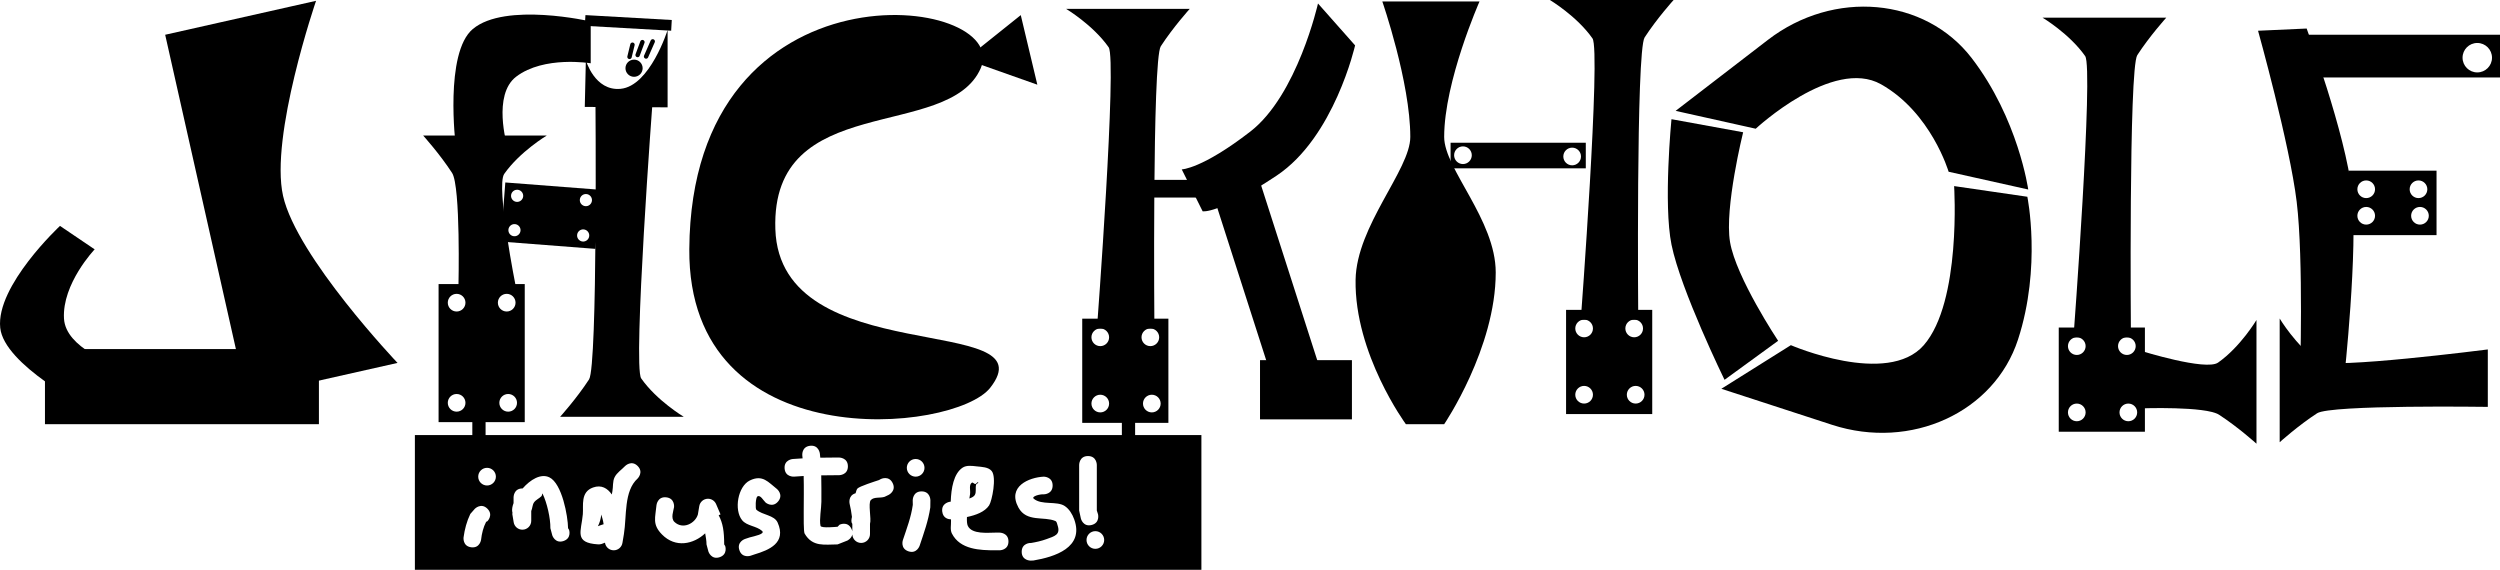 <svg version="1.1" xmlns="http://www.w3.org/2000/svg" xmlns:xlink="http://www.w3.org/1999/xlink" width="565.787" height="128.958" viewBox="0,0,565.787,128.958"><g transform="translate(42.894,-129.792)"><g data-paper-data="{&quot;isPaintingLayer&quot;:true}" fill-rule="nonzero" stroke-linejoin="miter" stroke-miterlimit="10" stroke-dasharray="" stroke-dashoffset="0" style="mix-blend-mode: normal"><path d="M12.927,219.609l-18.439,-81.951l34.146,-7.683c0,0 -10.506,30.64 -7.464,44.16c3.103,13.792 25.903,37.791 25.903,37.791z" fill="#000000" stroke="none" stroke-width="NaN" stroke-linecap="butt"/><path d="M-32.719,225.792v-17h62v17z" fill="#000000" stroke="none" stroke-width="0" stroke-linecap="butt"/><path d="M60.228,162.625c0,0 -2.567,-20.844 3.874,-26.26c7.348,-6.179 26.691,-1.722 26.691,-1.722v9.471c0,0 -10.567,-1.77 -16.866,3.028c-5.406,4.118 -2.076,15.484 -2.076,15.484z" fill="#000000" stroke="none" stroke-width="0" stroke-linecap="butt"/><path d="M-23.263,221.914c0,0 -18.704,-9.552 -19.581,-17.922c-1.001,-9.548 13.528,-23.073 13.528,-23.073l7.845,5.306c0,0 -7.387,7.762 -6.942,15.667c0.382,6.785 11.662,10.395 11.662,10.395z" fill="#000000" stroke="none" stroke-width="0" stroke-linecap="butt"/><path d="M60.864,194.458c0,0 0.522,-22.494 -1.445,-25.529c-2.774,-4.28 -6.555,-8.471 -6.555,-8.471h28c0,0 -6.096,3.634 -9.644,8.692c-1.934,2.757 2.644,25.641 2.644,25.641z" fill="#000000" stroke="none" stroke-width="0" stroke-linecap="butt"/><g fill="#000000" stroke="none" stroke-width="0" stroke-linecap="butt"><path d="M64,237.75v-30.5h3v25.833z"/><path d="M211,231.25v-18.5h3v18.5z"/><path d="M51,258.75v-30.5h178v30.5zM147,233.333h-0.333c-1.315,0 -2.618,0.012 -3.919,0.041c-0.028,-0.309 -0.059,-0.619 -0.093,-0.928c0,0 -0.221,-1.988 -2.209,-1.767c-1.988,0.221 -1.767,2.209 -1.767,2.209c0.024,0.213 0.046,0.426 0.067,0.639c-0.742,0.041 -1.486,0.089 -2.233,0.146c0,0 -1.994,0.153 -1.841,2.147c0.153,1.994 2.147,1.841 2.147,1.841c0.724,-0.056 1.446,-0.103 2.166,-0.143c0.077,2.712 0.014,5.429 0.014,8.149c0,0.794 -0.046,4.444 0.197,4.866c1.803,3.133 4.58,2.467 7.469,2.467l2.228,-0.878c0,0 0.91,-0.455 1.108,-1.366c0.047,1.063 0.924,1.91 1.998,1.91c1.105,0 2,-0.895 2,-2v-2.333c0.354,-1.1 -0.475,-4.657 0.187,-5.367c0.727,-0.779 2.101,-0.398 3.112,-0.735l0.929,-0.442c0,0 1.789,-0.894 0.894,-2.683c-0.894,-1.789 -2.683,-0.894 -2.683,-0.894l-0.405,0.225c-0.934,0.311 -4.442,1.413 -4.888,1.931c-0.143,0.167 -0.282,0.553 -0.41,1.055c-1.765,0.504 -1.355,2.345 -1.355,2.345c0.224,0.99 0.427,1.995 0.536,3.007c-0.112,0.564 -0.249,1.15 0.083,1.559l0,1.698c-0.038,-0.185 -0.106,-0.383 -0.211,-0.592c-0.894,-1.789 -2.683,-0.894 -2.683,-0.894l-0.439,0.456c-0.128,0 -3.727,0.401 -3.864,-0.2c-0.312,-1.371 0.197,-4.034 0.197,-5.467c0,-2.001 0.017,-3.983 -0.034,-5.964c1.228,-0.026 2.46,-0.036 3.701,-0.036h0.333c0,0 2,0 2,-2c0,-2 -2,-2 -2,-2zM183.333,250.333h-1c-1.639,0 -5.271,0.433 -6.197,-1.533c-0.195,-0.415 -0.236,-1.147 -0.195,-1.998c1.997,-0.42 4.034,-1.153 5.015,-2.633c0.648,-0.978 1.754,-6.396 0.57,-7.795c-0.757,-0.895 -2.196,-0.902 -3.361,-1.034c-1.07,-0.121 -2.32,-0.305 -3.216,0.292c-2.019,1.345 -2.574,4.659 -2.679,7.696c-0.07,0.007 -0.132,0.014 -0.184,0.02c0,0 -1.985,0.248 -1.736,2.233c0.192,1.535 1.423,1.734 1.971,1.746c0.005,0.117 0.01,0.23 0.014,0.339c0.039,0.957 -0.238,2.013 0.197,2.866c1.868,3.664 6.387,3.8 9.803,3.8h1c0,0 2,0 2,-2c0,-2 -2,-2 -2,-2zM94.019,252.61c0.135,0.974 0.97,1.723 1.981,1.723c1.004,0 1.835,-0.74 1.978,-1.704l0.328,-1.968c0.667,-4.077 -0.042,-9.729 3.108,-12.581c0,0 1.414,-1.414 0,-2.828c-1.414,-1.414 -2.828,0 -2.828,0c-0.794,0.845 -1.861,1.5 -2.382,2.536c-0.486,0.966 -0.306,2.142 -0.507,3.204c-0.045,0.237 -0.088,0.473 -0.129,0.709c-0.974,-1.403 -2.347,-2.264 -4.255,-1.579c-2.879,1.034 -2.135,4.054 -2.305,6.046c-0.333,3.886 -2.093,6.484 3.483,6.825c0.529,0.032 1.03,-0.166 1.529,-0.384zM190.333,256.667l0.662,-0.027c4.777,-0.81 11.559,-2.92 9.212,-9.337c-0.423,-1.158 -1.125,-2.329 -2.156,-3.004c-1.789,-1.17 -5.216,-0.131 -6.988,-1.636c-0.63,-0.535 1.448,-1.076 2.27,-0.996c0,0 2,0 2,-2c0,-2 -2,-2 -2,-2c-3.374,0.166 -8.335,2.235 -5.73,7.004c1.834,3.357 5.755,1.925 8.345,3.031c0.343,0.147 0.393,0.642 0.51,0.996c0.711,2.139 -0.714,2.443 -2.503,3.1c-1.166,0.428 -2.392,0.696 -3.618,0.897l-0.005,-0.027c0,0 -2,0 -2,2c0,2 2,2 2,2zM121.231,253.368l-0.231,-0.368c-0.009,-2.971 -0.278,-4.763 -1.249,-6.608l0.42,-0.18l-0.982,-2.291c-0.296,-0.735 -1.015,-1.255 -1.856,-1.255c-1.004,0 -1.835,0.74 -1.978,1.704l-0.311,1.865c-0.598,2.004 -3.386,3.485 -5.297,1.684c-0.914,-0.862 -0.216,-2.52 -0.093,-3.365c0,0 0.221,-1.988 -1.767,-2.209c-1.988,-0.221 -2.209,1.767 -2.209,1.767c-0.247,2.803 -1.017,4.335 1.24,6.635c3.068,3.126 7.144,2.215 9.779,-0.253c0.134,0.821 0.305,1.673 0.302,2.506l0.436,1.632c0,0 0.632,1.897 2.53,1.265c1.897,-0.632 1.265,-2.53 1.265,-2.53zM126.966,255.564l0.917,-0.308c3.271,-0.984 7.265,-2.611 5.214,-7.2c-0.766,-1.714 -3.412,-1.671 -4.821,-2.911c-0.246,-0.216 -0.193,-2.745 0.258,-3.009c0.668,-0.391 1.29,0.869 1.853,1.401c0,0 1.536,1.28 2.817,-0.256c1.28,-1.536 -0.256,-2.817 -0.256,-2.817c-1.945,-1.504 -3.221,-3.363 -6.147,-1.933c-2.718,1.329 -3.626,6.678 -1.742,8.991c1.078,1.324 3.238,1.286 4.512,2.422c0.784,0.698 -1.772,1.198 -2.786,1.467l-1.083,0.359c0,0 -1.897,0.632 -1.265,2.53c0.632,1.897 2.53,1.265 2.53,1.265zM85.897,249.701l-0.231,-0.368c-0.03,-2.694 -1.353,-10.124 -4.235,-11.514c-1.925,-0.929 -4.306,0.524 -6.045,2.515c-0.018,-0 -0.035,-0 -0.053,-0c-2,0 -2,2 -2,2c0,0.439 0,0.878 0,1.317c-0.249,0.668 -0.369,1.29 -0.322,1.802c0.017,0.182 0.051,0.358 0.099,0.53l-0.083,0.014l0.328,1.968c0.143,0.964 0.974,1.704 1.978,1.704c1.105,0 2,-0.895 2,-2c0,-0.077 0,-2.154 0,-2.23c0.278,-0.584 0.246,-1.396 0.626,-1.939c0.423,-0.604 1.177,-0.897 1.693,-1.424c0.143,-0.146 0.16,-0.743 0.249,-0.559c1.001,2.052 1.8,5.585 1.765,7.819l0.436,1.632c0,0 0.632,1.897 2.53,1.265c1.897,-0.632 1.265,-2.53 1.265,-2.53zM205.607,246.182l-0.274,-0.848c0,-3.444 0,-6.889 0,-10.333c0,0 0,-2 -2,-2c-2,0 -2,2 -2,2c0,3.444 0,6.889 0,10.333l0.393,1.818c0,0 0.485,1.94 2.425,1.455c1.94,-0.485 1.455,-2.425 1.455,-2.425zM163.667,243l0.02,1.05c-0.388,2.786 -1.363,5.319 -2.251,7.984c0,0 -0.632,1.897 1.265,2.53c1.897,0.632 2.53,-1.265 2.53,-1.265c0.967,-2.902 1.973,-5.649 2.416,-8.683l0.02,-1.616c0,0 0,-2 -2,-2c-2,0 -2,2 -2,2zM64.586,244.919l-1.041,1.186c-0.806,1.657 -1.283,3.487 -1.529,5.313c0,0 -0.248,1.985 1.736,2.233c1.985,0.248 2.233,-1.736 2.233,-1.736c0.156,-1.384 0.496,-2.784 1.138,-4.02l0.292,-0.147c0,0 1.414,-1.414 0,-2.828c-1.414,-1.414 -2.828,0 -2.828,0zM205,254c1.105,0 2,-0.895 2,-2c0,-1.105 -0.895,-2 -2,-2c-1.105,0 -2,0.895 -2,2c0,1.105 0.895,2 2,2zM164.333,237.667c1.105,0 2,-0.895 2,-2c0,-1.105 -0.895,-2 -2,-2c-1.105,0 -2,0.895 -2,2c0,1.105 0.895,2 2,2zM67.333,239.667c1.105,0 2,-0.895 2,-2c0,-1.105 -0.895,-2 -2,-2c-1.105,0 -2,0.895 -2,2c0,1.105 0.895,2 2,2z"/><path d="M176.643,241.639c0.129,-0.869 -0.322,-2.115 0.408,-2.605c0.232,-0.155 0.505,0.307 0.784,0.292c0.245,-0.013 0.449,-0.523 0.639,-0.367c0.178,0.146 -0.405,0.288 -0.464,0.51c-0.204,0.767 0.11,1.681 -0.299,2.361c-0.196,0.326 -0.652,0.58 -1.227,0.779c0.066,-0.39 0.123,-0.723 0.16,-0.97z"/><path d="M93.701,248.436c-0.422,0.158 -0.874,0.255 -1.282,0.443c0.37,-0.666 0.668,-1.681 0.765,-2.64c0.198,0.661 0.405,1.323 0.497,2.005c0.009,0.063 0.018,0.127 0.028,0.19z"/></g><path d="M56.364,225.333v-31.25h19.5v31.25zM71.781,200.292c1.105,0 2,-0.895 2,-2c0,-1.105 -0.895,-2 -2,-2c-1.105,0 -2,0.895 -2,2c0,1.105 0.895,2 2,2zM60.447,200.292c1.105,0 2,-0.895 2,-2c0,-1.105 -0.895,-2 -2,-2c-1.105,0 -2,0.895 -2,2c0,1.105 0.895,2 2,2zM72.114,222.958c1.105,0 2,-0.895 2,-2c0,-1.105 -0.895,-2 -2,-2c-1.105,0 -2,0.895 -2,2c0,1.105 0.895,2 2,2zM60.447,222.958c1.105,0 2,-0.895 2,-2c0,-1.105 -0.895,-2 -2,-2c-1.105,0 -2,0.895 -2,2c0,1.105 0.895,2 2,2z" fill="#000000" stroke="none" stroke-width="0" stroke-linecap="butt"/><path d="M89.694,143.417c0,0 1.978,7.032 7.857,6.478c6.661,-0.628 10.643,-13.311 10.643,-13.311v17.5l-18.744,-0.093z" fill="#000000" stroke="none" stroke-width="0" stroke-linecap="butt"/><path d="M89.462,135.636l0.137,-2.425l19.54,1.106l-0.137,2.425z" fill="#000000" stroke="none" stroke-width="0" stroke-linecap="butt"/><path d="M100.602,143.286c1.074,0 1.944,0.871 1.944,1.944c0,1.074 -0.871,1.944 -1.944,1.944c-1.074,0 -1.944,-0.871 -1.944,-1.944c0,-1.074 0.871,-1.944 1.944,-1.944z" fill="#000000" stroke="none" stroke-width="0" stroke-linecap="butt"/><path d="M103.325,142.577l1.5,-3.417" fill="none" stroke="#000000" stroke-width="1" stroke-linecap="round"/><path d="M102.491,139.327l-1.083,2.917" fill="none" stroke="#000000" stroke-width="1" stroke-linecap="round"/><path d="M99.575,142.661l0.667,-2.75" fill="none" stroke="#000000" stroke-width="1" stroke-linecap="round"/><path d="M104.864,151.792c0,0 -4.578,60.884 -2.644,63.641c3.548,5.058 9.644,8.692 9.644,8.692h-28c0,0 3.781,-4.192 6.555,-8.471c1.967,-3.035 1.445,-63.862 1.445,-63.862z" data-paper-data="{&quot;index&quot;:null}" fill="#000000" stroke="none" stroke-width="0" stroke-linecap="butt"/><path d="M91.871,186.115l-21.436,-1.653l1.032,-13.376l21.436,1.653zM75.51,174.215c0.058,-0.758 -0.508,-1.419 -1.266,-1.478c-0.758,-0.058 -1.419,0.508 -1.478,1.266c-0.058,0.758 0.508,1.419 1.266,1.478c0.758,0.058 1.419,-0.508 1.478,-1.266zM74.91,181.989c0.058,-0.758 -0.508,-1.419 -1.266,-1.478c-0.758,-0.058 -1.419,0.508 -1.478,1.266c-0.058,0.758 0.508,1.419 1.266,1.478c0.758,0.058 1.419,-0.508 1.478,-1.266zM91.075,175.186c0.058,-0.758 -0.508,-1.419 -1.266,-1.478c-0.758,-0.058 -1.419,0.508 -1.478,1.266c-0.058,0.758 0.508,1.419 1.266,1.478c0.758,0.058 1.419,-0.508 1.478,-1.266zM90.458,183.188c0.058,-0.758 -0.508,-1.419 -1.266,-1.478c-0.758,-0.058 -1.419,0.508 -1.478,1.266c-0.058,0.758 0.508,1.419 1.266,1.478c0.758,0.058 1.419,-0.508 1.478,-1.266z" fill="#000000" stroke="none" stroke-width="0" stroke-linecap="butt"/><path d="M113.106,186.172c0.45,-66.751 73.221,-57.66 65.965,-40.962c-7.256,16.698 -47.512,4.937 -46.492,36.439c1.045,32.274 62.197,18.665 48.62,35.91c-8.063,10.241 -68.414,16.222 -68.093,-31.387z" fill="#000000" stroke="none" stroke-width="0" stroke-linecap="butt"/><path d="M175.621,143.211l12.5,-10l3.75,15.75z" fill="#000000" stroke="none" stroke-width="0" stroke-linecap="butt"/><path d="M205.364,204.125c0,0 4.578,-60.884 2.644,-63.641c-3.548,-5.058 -9.644,-8.692 -9.644,-8.692h28c0,0 -3.781,4.192 -6.555,8.471c-1.967,3.035 -1.445,63.862 -1.445,63.862z" data-paper-data="{&quot;index&quot;:null}" fill="#000000" stroke="none" stroke-width="0" stroke-linecap="butt"/><path d="M202.031,225.5v-23.583h19.5v23.583zM217.447,208.125c1.105,0 2,-0.895 2,-2c0,-1.105 -0.895,-2 -2,-2c-1.105,0 -2,0.895 -2,2c0,1.105 0.895,2 2,2zM206.114,208.125c1.105,0 2,-0.895 2,-2c0,-1.105 -0.895,-2 -2,-2c-1.105,0 -2,0.895 -2,2c0,1.105 0.895,2 2,2zM217.781,223.125c1.105,0 2,-0.895 2,-2c0,-1.105 -0.895,-2 -2,-2c-1.105,0 -2,0.895 -2,2c0,1.105 0.895,2 2,2zM206.114,223.125c1.105,0 2,-0.895 2,-2c0,-1.105 -0.895,-2 -2,-2c-1.105,0 -2,0.895 -2,2c0,1.105 0.895,2 2,2z" fill="#000000" stroke="none" stroke-width="0" stroke-linecap="butt"/><path d="M229.281,177.612l-4.73,-9.484c0,0 4.559,-0.079 15.529,-8.566c10.648,-8.237 15.307,-28.981 15.307,-28.981l8.397,9.484c0,0 -4.697,20.781 -17.761,29.476c-13.251,8.819 -16.742,8.07 -16.742,8.07z" fill="#000000" stroke="none" stroke-width="0" stroke-linecap="butt"/><path d="M215.267,174.5v-4h14v4z" fill="#000000" stroke="none" stroke-width="0" stroke-linecap="butt"/><path d="M242.267,224.7v-13.4h20.8v13.4z" fill="#000000" stroke="none" stroke-width="0" stroke-linecap="butt"/><path d="M245.375,216.647l-14.489,-45.131l10.474,-3.362l14.489,45.131z" fill="#000000" stroke="none" stroke-width="0" stroke-linecap="butt"/><path d="M314.864,202.125c0,0 4.578,-60.884 2.644,-63.641c-3.548,-5.058 -9.644,-8.692 -9.644,-8.692h28c0,0 -3.781,4.192 -6.555,8.471c-1.967,3.035 -1.445,63.862 -1.445,63.862z" data-paper-data="{&quot;index&quot;:null}" fill="#000000" stroke="none" stroke-width="0" stroke-linecap="butt"/><path d="M311.531,223.5v-23.583h19.5v23.583zM326.947,206.125c1.105,0 2,-0.895 2,-2c0,-1.105 -0.895,-2 -2,-2c-1.105,0 -2,0.895 -2,2c0,1.105 0.895,2 2,2zM315.614,206.125c1.105,0 2,-0.895 2,-2c0,-1.105 -0.895,-2 -2,-2c-1.105,0 -2,0.895 -2,2c0,1.105 0.895,2 2,2zM327.281,221.125c1.105,0 2,-0.895 2,-2c0,-1.105 -0.895,-2 -2,-2c-1.105,0 -2,0.895 -2,2c0,1.105 0.895,2 2,2zM315.614,221.125c1.105,0 2,-0.895 2,-2c0,-1.105 -0.895,-2 -2,-2c-1.105,0 -2,0.895 -2,2c0,1.105 0.895,2 2,2z" fill="#000000" stroke="none" stroke-width="0" stroke-linecap="butt"/><path d="M275.277,225.792c0,0 -11.665,-15.888 -11.382,-32.684c0.205,-12.21 12.382,-24.899 12.382,-32.316c0,-12.393 -6.333,-30.667 -6.333,-30.667h22c0,0 -8,18.094 -8,30.667c0,7.21 11.667,18.759 11.667,30.667c0,17.152 -11.667,34.333 -11.667,34.333z" fill="#000000" stroke="none" stroke-width="0" stroke-linecap="butt"/><path d="M285.394,167.892v-5.8h30.6v5.8zM312.908,167.206c1.105,0 2,-0.895 2,-2c0,-1.105 -0.895,-2 -2,-2c-1.105,0 -2,0.895 -2,2c0,1.105 0.895,2 2,2zM288.194,166.92c1.105,0 2,-0.895 2,-2c0,-1.105 -0.895,-2 -2,-2c-1.105,0 -2,0.895 -2,2c0,1.105 0.895,2 2,2z" fill="#000000" stroke="none" stroke-width="0" stroke-linecap="butt"/><path d="M357.209,138.817c14.903,-11.464 35.55,-9.621 46.117,4.116c10.566,13.737 12.797,29.746 12.797,29.746l-18.015,-4.018c0,0 -3.952,-13.403 -15.3,-19.796c-10.925,-6.155 -28.356,10.059 -28.356,10.059l-18.127,-4.043c0,0 5.981,-4.6 20.884,-16.064z" fill="#000000" stroke="none" stroke-width="0" stroke-linecap="butt"/><path d="M371.729,225.936c-17.879,-5.819 -25.054,-8.155 -25.054,-8.155l15.731,-9.872c0,0 21.85,9.451 30.087,-0.003c8.556,-9.82 6.86,-35.999 6.86,-35.999l16.572,2.414c0,0 3.252,15.833 -2.112,32.313c-5.364,16.48 -24.206,25.122 -42.085,19.302z" data-paper-data="{&quot;index&quot;:null}" fill="#000000" stroke="none" stroke-width="0" stroke-linecap="butt"/><path d="M335.383,156.765l16.221,2.96c0,0 -4.258,17.141 -2.967,24.838c1.346,8.021 10.884,22.356 10.884,22.356l-12.129,8.832c0,0 -9.899,-20.265 -11.997,-30.568c-1.882,-9.243 -0.011,-28.418 -0.011,-28.418z" fill="#000000" stroke="none" stroke-width="0" stroke-linecap="butt"/><path d="M426.364,206.125c0,0 4.578,-60.884 2.644,-63.641c-3.548,-5.058 -9.644,-8.692 -9.644,-8.692h28c0,0 -3.781,4.192 -6.555,8.471c-1.967,3.035 -1.445,63.862 -1.445,63.862z" data-paper-data="{&quot;index&quot;:null}" fill="#000000" stroke="none" stroke-width="0" stroke-linecap="butt"/><path d="M423.031,227.5v-23.583h19.5v23.583zM438.447,210.125c1.105,0 2,-0.895 2,-2c0,-1.105 -0.895,-2 -2,-2c-1.105,0 -2,0.895 -2,2c0,1.105 0.895,2 2,2zM427.114,210.125c1.105,0 2,-0.895 2,-2c0,-1.105 -0.895,-2 -2,-2c-1.105,0 -2,0.895 -2,2c0,1.105 0.895,2 2,2zM438.781,225.125c1.105,0 2,-0.895 2,-2c0,-1.105 -0.895,-2 -2,-2c-1.105,0 -2,0.895 -2,2c0,1.105 0.895,2 2,2zM427.114,225.125c1.105,0 2,-0.895 2,-2c0,-1.105 -0.895,-2 -2,-2c-1.105,0 -2,0.895 -2,2c0,1.105 0.895,2 2,2z" fill="#000000" stroke="none" stroke-width="0" stroke-linecap="butt"/><path d="M441.697,209.208c0,0 14.634,4.578 17.391,2.644c5.058,-3.548 8.692,-9.644 8.692,-9.644v28c0,0 -4.192,-3.781 -8.471,-6.555c-3.035,-1.967 -17.612,-1.445 -17.612,-1.445z" data-paper-data="{&quot;index&quot;:null}" fill="#000000" stroke="none" stroke-width="0" stroke-linecap="butt"/><path d="M520.135,221.875c0,0 -35.598,-0.522 -38.633,1.445c-4.28,2.774 -8.471,6.555 -8.471,6.555v-28c0,0 3.634,6.096 8.692,9.644c2.757,1.934 38.412,-2.644 38.412,-2.644z" data-paper-data="{&quot;index&quot;:null}" fill="#000000" stroke="none" stroke-width="0" stroke-linecap="butt"/><path d="M477.635,215.25c0,0 0.83,-26.698 -0.755,-39.788c-1.583,-13.077 -8.745,-38.712 -8.745,-38.712l11,-0.5c0,0 8.831,23.811 10.247,36.973c1.417,13.171 -1.747,42.027 -1.747,42.027z" fill="#000000" stroke="none" stroke-width="NaN" stroke-linecap="butt"/><path d="M478.894,147.325l-7,-9.667h51v9.667zM517.751,146.182c1.841,0 3.333,-1.492 3.333,-3.333c0,-1.841 -1.492,-3.333 -3.333,-3.333c-1.841,0 -3.333,1.492 -3.333,3.333c0,1.841 1.492,3.333 3.333,3.333z" fill="#000000" stroke="none" stroke-width="0" stroke-linecap="butt"/><path d="M488.531,183v-14.583h20v14.583zM504.447,174.625c1.105,0 2,-0.895 2,-2c0,-1.105 -0.895,-2 -2,-2c-1.105,0 -2,0.895 -2,2c0,1.105 0.895,2 2,2zM492.614,174.625c1.105,0 2,-0.895 2,-2c0,-1.105 -0.895,-2 -2,-2c-1.105,0 -2,0.895 -2,2c0,1.105 0.895,2 2,2zM504.781,180.625c1.105,0 2,-0.895 2,-2c0,-1.105 -0.895,-2 -2,-2c-1.105,0 -2,0.895 -2,2c0,1.105 0.895,2 2,2zM492.614,180.625c1.105,0 2,-0.895 2,-2c0,-1.105 -0.895,-2 -2,-2c-1.105,0 -2,0.895 -2,2c0,1.105 0.895,2 2,2z" fill="#000000" stroke="none" stroke-width="0" stroke-linecap="butt"/></g></g></svg>